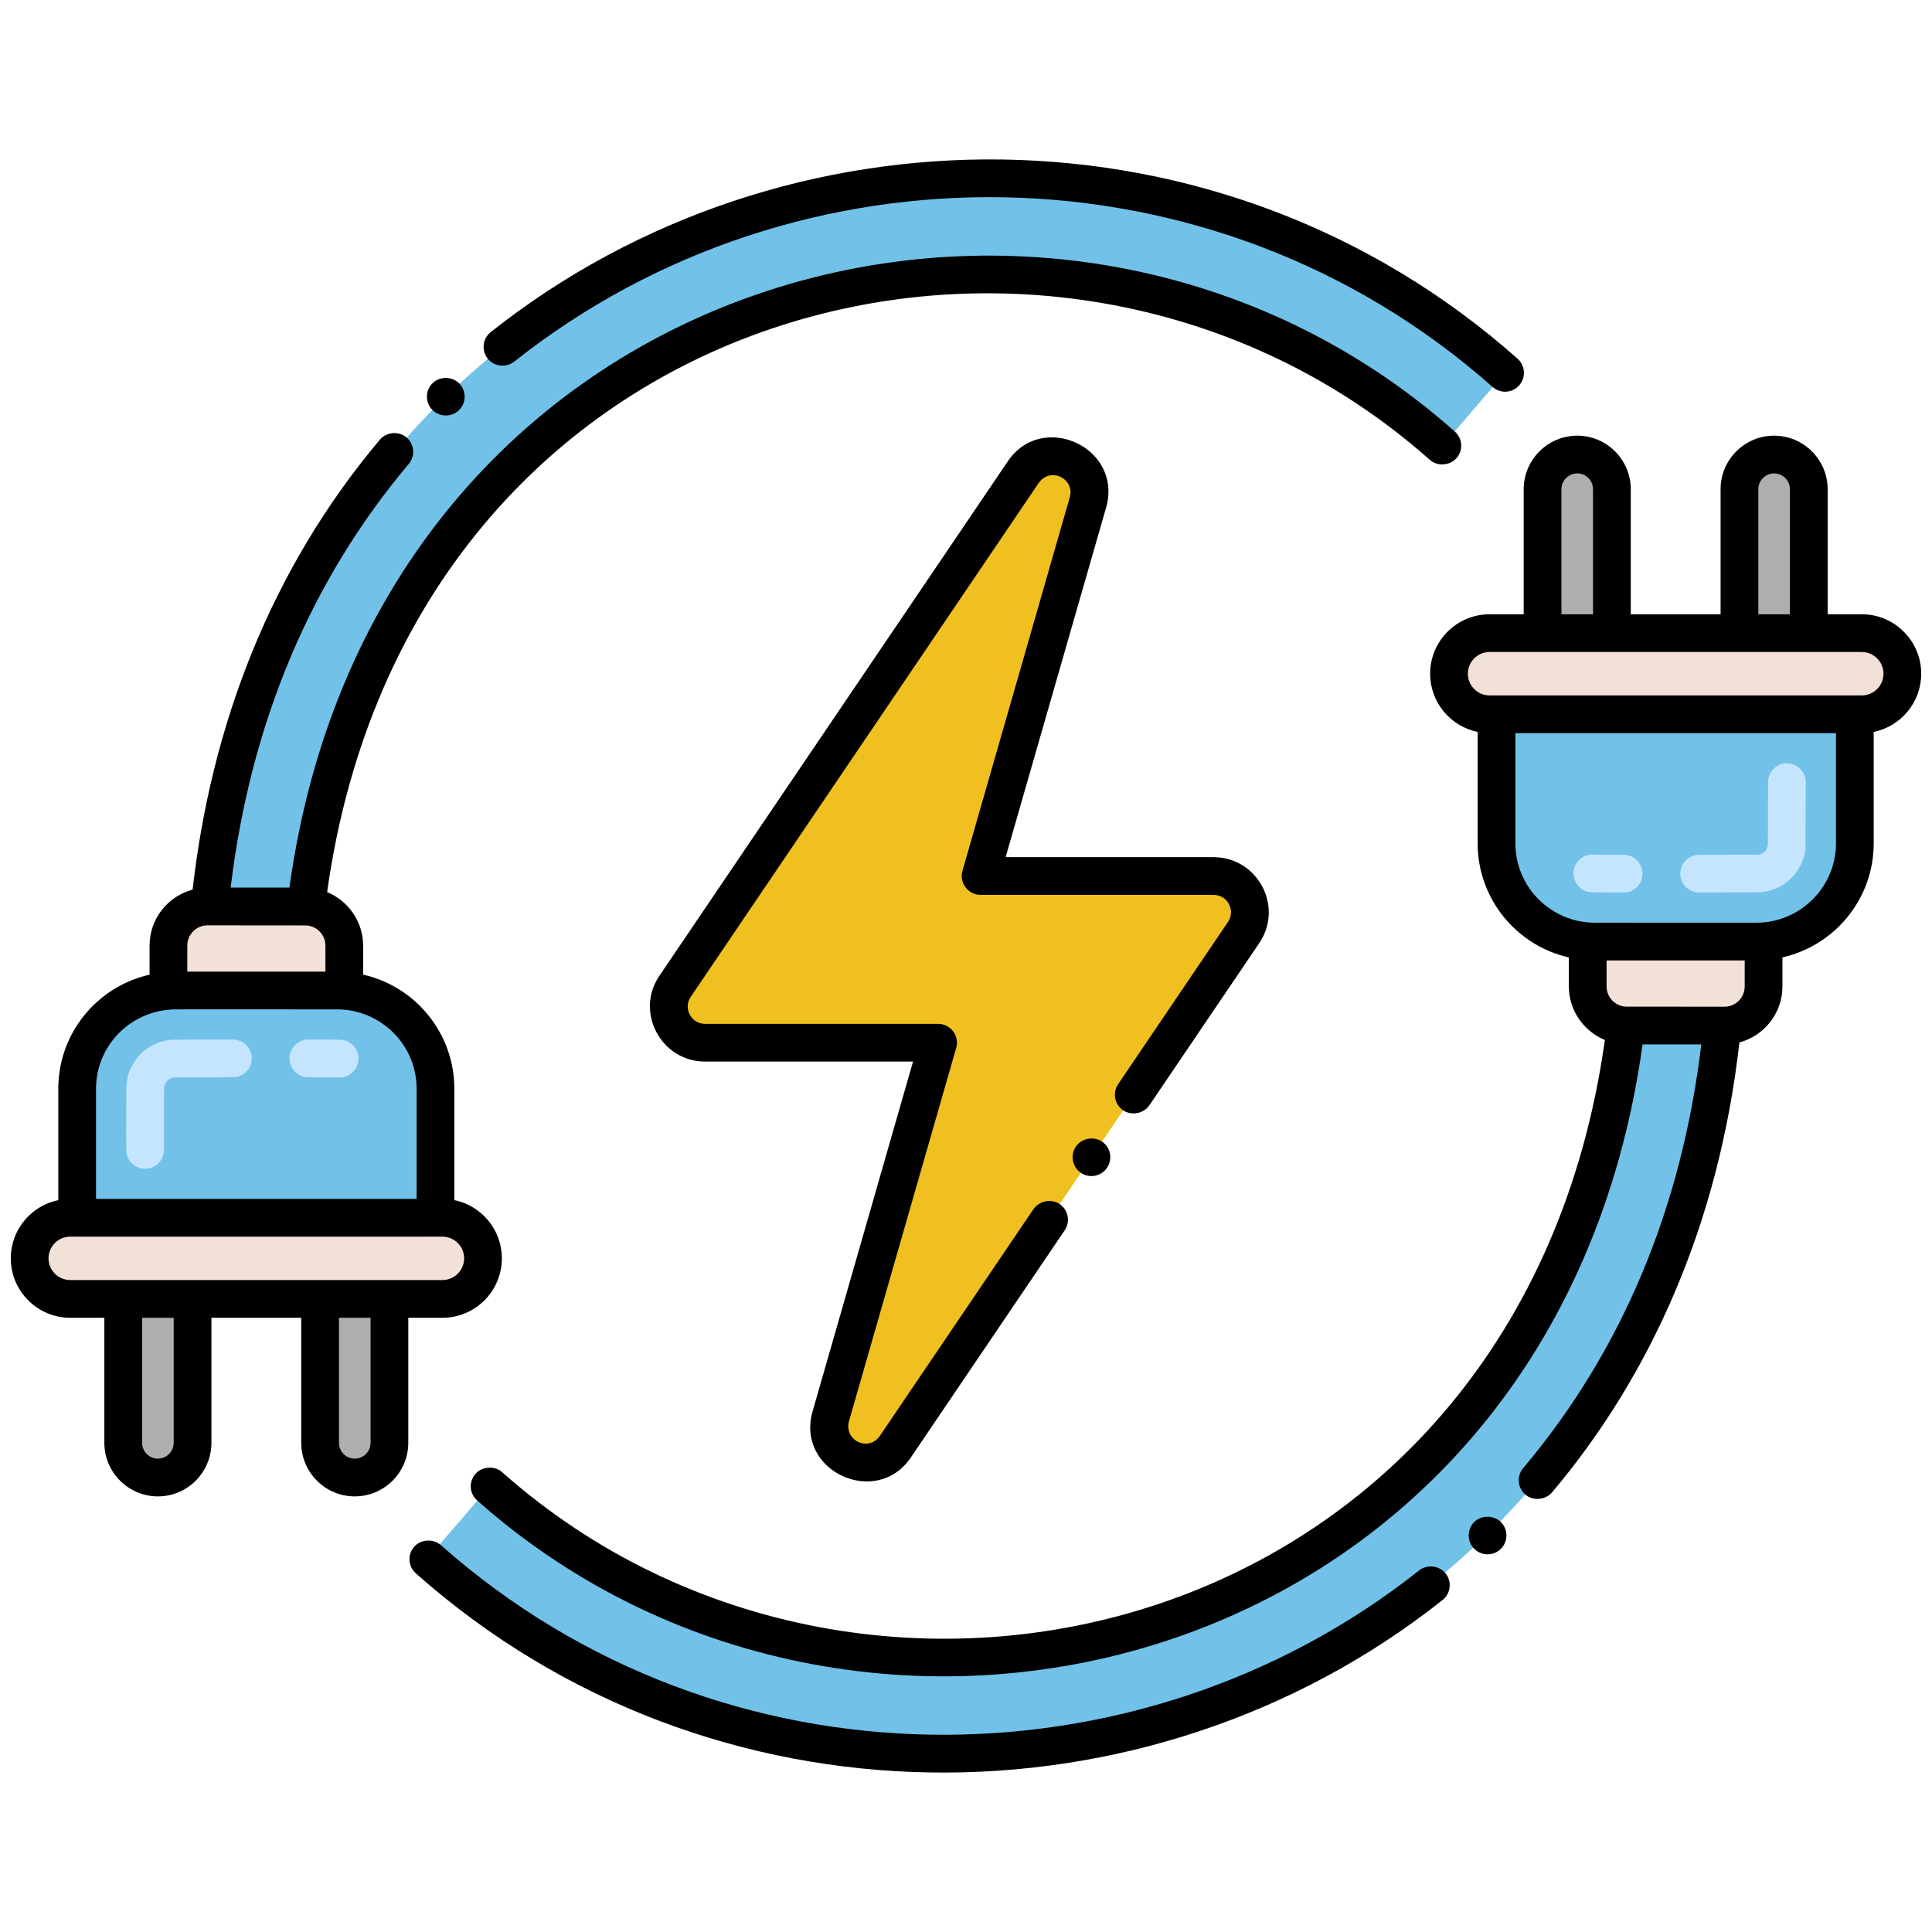 <?xml version="1.0" encoding="UTF-8"?>
<svg xmlns="http://www.w3.org/2000/svg" id="Layer_1" height="512" viewBox="0 0 256 256" width="512">
  <g>
    <g>
      <path d="m228.221 135.888c-9.09 92.48-111.91 123.707-171.65 70.717l8.31-9.66c51.14 45.42 140.65 21.424 150.57-61.057z" fill="#72c1e8"></path>
      <path d="m233.681 124.715v6c0 2.86-2.31 5.18-5.17 5.18 0 0-13 .01-13.06-.01-2.8-.05-5.07-2.35-5.07-5.17v-6c.31.03.63.05.94.05h21.43c.31 0 .63-.02.93-.05z" fill="#f2e1d6"></path>
      <path d="m230.487 64.828v19.067h9.187v-19.067c0-2.537-2.061-4.598-4.598-4.598-2.569-.001-4.589 2.102-4.589 4.598z" fill="#afafaf"></path>
      <path d="m204.397 64.828v19.067h9.187v-19.067c0-2.537-2.051-4.598-4.588-4.598-2.536-.001-4.599 2.062-4.599 4.598z" fill="#afafaf"></path>
      <path d="m245.771 94.645v17.1c0 6.83-5.3 12.51-12.09 12.97-.3.03-.62.05-.93.05h-21.43c-.31 0-.63-.02-.94-.05-6.79-.46-12.09-6.14-12.09-12.97v-17.1z" fill="#72c1e8"></path>
      <path d="m225.147 118.264c-1.38 0-2.498-1.117-2.5-2.497-.002-1.381 1.116-2.501 2.497-2.503l7.819-.024c.613-.043 1.171-.568 1.291-1.258l.021-8.34c0-1.381 1.119-2.5 2.5-2.5s2.5 1.119 2.5 2.5l-.053 8.923c-.404 3.074-2.92 5.456-5.981 5.666l-8.092.033s-.001 0-.002 0zm-10.007-.001c-.002 0-.003 0-.005 0-4.003-.009-4.192-.023-4.33-.034-1.376-.107-2.405-1.311-2.297-2.688.107-1.376 1.31-2.417 2.688-2.297h.001c.041 0 .621.012 3.948.019 1.381.003 2.498 1.125 2.495 2.505-.003 1.378-1.122 2.495-2.5 2.495z" fill="#c5e5ff"></path>
      <path d="m192 89.27c0 2.969 2.407 5.375 5.375 5.375h49.32c2.969 0 5.375-2.407 5.375-5.375 0-2.969-2.407-5.375-5.375-5.375h-49.32c-2.968 0-5.375 2.407-5.375 5.375z" fill="#f2e1d6"></path>
      <path d="m27.779 120.124c9.09-92.478 111.909-123.712 171.65-70.721l-8.31 9.66c-51.141-45.421-140.65-21.418-150.57 61.061z" fill="#72c1e8"></path>
      <path d="m22.319 131.294v-6c0-2.86 2.31-5.18 5.17-5.18.064 0 12.998-.005 13.06.01 2.8.05 5.07 2.35 5.07 5.17v6c-.31-.04-.63-.05-.94-.05h-21.43c-.32.001-.63.01-.93.05z" fill="#f2e1d6"></path>
      <path d="m25.513 191.181v-19.067h-9.187v19.067c0 2.537 2.061 4.598 4.598 4.598 2.569 0 4.589-2.102 4.589-4.598z" fill="#afafaf"></path>
      <path d="m51.603 191.181v-19.067h-9.187v19.067c0 2.537 2.051 4.598 4.588 4.598 2.536 0 4.599-2.062 4.599-4.598z" fill="#afafaf"></path>
      <path d="m10.224 161.367v-17.099c0-6.839 5.303-12.51 12.091-12.974.307-.029.624-.048.931-.048h21.437c.307 0 .624.019.931.048 6.794.464 12.091 6.141 12.091 12.974v17.099z" fill="#72c1e8"></path>
      <path d="m19.224 154.867c-1.381 0-2.5-1.119-2.5-2.5-.003-2.831-.029-8.3.054-8.929.404-3.068 2.919-5.45 5.98-5.66.111-.009.312-.024 8.093-.033h.003c1.379 0 2.499 1.117 2.5 2.497.001 1.381-1.116 2.501-2.497 2.503-5.373.006-7.57.018-7.82.024-.614.044-1.172.569-1.292 1.258-.036 1.039-.022 7.311-.021 8.34 0 1.381-1.119 2.5-2.5 2.5zm25.581-12.102c-.014-.009-.584-.012-3.95-.019-1.38-.003-2.498-1.125-2.495-2.505.003-1.379 1.122-2.495 2.5-2.495h.005c4.002.009 4.191.023 4.33.034 1.376.107 2.405 1.311 2.297 2.688-.11 1.403-1.353 2.414-2.687 2.297z" fill="#c5e5ff"></path>
      <path d="m64 166.738c0-2.969-2.407-5.375-5.375-5.375h-49.32c-2.969 0-5.375 2.407-5.375 5.375 0 2.969 2.407 5.375 5.375 5.375h49.32c2.968.001 5.375-2.406 5.375-5.375z" fill="#f2e1d6"></path>
      <path d="m246.695 81.395h-4.522v-16.567c0-3.914-3.185-7.099-7.099-7.099-3.908 0-7.088 3.185-7.088 7.099v16.566h-11.902v-16.566c0-3.914-3.18-7.099-7.088-7.099-3.914 0-7.099 3.185-7.099 7.099v16.566h-4.522c-4.342 0-7.875 3.533-7.875 7.876 0 3.802 2.708 6.982 6.295 7.715v14.755c0 7.397 5.199 13.58 12.086 15.121v3.852c0 3.182 1.982 5.936 4.772 7.089-11.129 79.422-97.339 100.591-146.112 57.272-.99-.881-2.65-.78-3.53.21-.937 1.064-.812 2.631.21 3.529l.01.011c51.904 46.078 142.908 22.728 154.418-60.432l7.782.001c-2.62 21.78-10.56 40.67-23.6 56.141-.928 1.098-.714 2.665.3 3.52 1.01.86 2.66.71 3.52-.3 13.024-15.438 22.078-35.417 24.83-59.627 3.276-.874 5.7-3.862 5.7-7.414v-3.855c6.903-1.554 12.095-7.712 12.095-15.117v-14.755c3.587-.733 6.295-3.914 6.295-7.715-.001-4.343-3.534-7.876-7.876-7.876zm-13.709-16.567c0-1.157.937-2.099 2.088-2.099 1.157 0 2.099.941 2.099 2.099v16.566h-4.187zm-26.088 0c0-1.157.941-2.099 2.099-2.099 1.151 0 2.088.941 2.088 2.099v16.566h-4.187zm24.283 65.886c0 1.478-1.197 2.68-2.67 2.68-.411 0-13.426-.01-13.015-.01-1.442-.025-2.615-1.223-2.615-2.67v-3.45h18.3zm1.573-8.451c-30.31 0-18.754-.001-21.484-.001-5.67-.017-10.475-4.637-10.475-10.52v-14.596h42.48v14.596c0 5.886-4.821 10.521-10.521 10.521zm13.941-30.117c-57.847-.005-48.084 0-49.32 0-1.585 0-2.875-1.29-2.875-2.875 0-1.586 1.29-2.876 2.875-2.876h49.32c1.585 0 2.875 1.29 2.875 2.876 0 1.584-1.29 2.875-2.875 2.875z"></path>
      <path d="m198.857 205.245c.979-.96 1.01-2.551.05-3.53-.93-.96-2.58-.99-3.54-.061-.99.961-1.01 2.551-.05 3.54 1.009 1.032 2.589.983 3.54.051z"></path>
      <path d="m191.157 212.005c1.07-.86 1.26-2.43.4-3.51-.83-1.051-2.46-1.24-3.511-.41-37.091 29.425-92.317 29.737-129.629-3.351-1-.88-2.65-.779-3.53.21-.91 1.03-.82 2.61.21 3.53 39.124 34.737 97.074 34.448 136.06 3.531z"></path>
      <path d="m13.827 174.613v16.567c0 3.914 3.184 7.099 7.098 7.099 3.909 0 7.088-3.185 7.088-7.099v-16.567h11.902v16.567c0 3.914 3.18 7.099 7.088 7.099 3.914 0 7.098-3.185 7.098-7.099v-16.567h4.522c4.342 0 7.875-3.532 7.875-7.875 0-3.802-2.707-6.982-6.295-7.715v-14.755c0-7.427-5.227-13.587-12.086-15.121v-3.853c0-3.18-1.981-5.934-4.769-7.088 11.119-79.47 97.329-100.574 146.112-57.271.98.88 2.64.78 3.521-.21.92-1.03.83-2.609-.19-3.52-.01-.011-.01-.011-.01-.011-52.277-46.412-143.033-22.171-154.428 60.42h-7.792c2.63-21.78 10.57-40.67 23.6-56.14.89-1.05.76-2.63-.3-3.52-1.01-.86-2.67-.721-3.52.3-14.48 17.188-22.347 37.856-24.819 59.626-3.278.873-5.703 3.861-5.703 7.414v3.856c-6.898 1.552-12.094 7.707-12.094 15.117v14.755c-3.588.733-6.295 3.914-6.295 7.715 0 4.343 3.533 7.875 7.875 7.875h4.522zm9.187 16.568c0 1.157-.937 2.099-2.088 2.099-1.157 0-2.098-.941-2.098-2.099v-16.567h4.187v16.567zm26.088 0c0 1.157-.941 2.099-2.098 2.099-1.151 0-2.088-.941-2.088-2.099v-16.567h4.187v16.567zm-24.283-65.887c0-1.478 1.198-2.68 2.67-2.68 0 0 13.018.011 13.024.011 1.438.03 2.607 1.226 2.607 2.669v3.45h-18.3v-3.45zm-2.274 8.489c.649-.06-.913-.037 22.139-.037 5.646 0 10.521 4.579 10.521 10.521v14.596h-42.48v-14.596c-.001-5.57 4.328-10.108 9.82-10.484zm-16.115 32.955c0-1.585 1.29-2.875 2.875-2.875h.891c.01 0 .019.003.029.003 52.041 0 48.048-.003 48.4-.003 1.585 0 2.875 1.29 2.875 2.875s-1.29 2.875-2.875 2.875c-41.963 0-.611 0-49.32 0-1.586 0-2.875-1.29-2.875-2.875z"></path>
      <path d="m64.622 47.524c.83 1.04 2.46 1.23 3.51.4 37.453-29.732 92.635-29.465 129.641 3.35 1.074.935 2.626.799 3.52-.21.926-1.028.823-2.612-.2-3.529-39.267-34.831-97.164-34.383-136.07-3.53-1.081.86-1.26 2.43-.401 3.519z"></path>
      <path d="m57.332 50.765c-.01 0-.01 0-.01.01-.987.946-1 2.54-.05 3.53 1.005 1.006 2.573.975 3.53.061 0-.011 0-.011.01-.011.99-.96 1.01-2.55.05-3.54-.929-.961-2.579-.98-3.53-.05z"></path>
    </g>
    <g>
      <path d="m129.935 116.077 14.215-49.464c1.508-5.247-5.513-8.547-8.575-4.027l-46.121 68.102c-2.158 3.187.133 7.479 3.983 7.479l30.868-.001-14.212 49.47c-1.507 5.247 5.514 8.546 8.576 4.026l46.122-68.107c2.158-3.187-.133-7.479-3.982-7.479z" fill="#f0c020"></path>
      <path d="m148.162 143.654c-.781 1.132-.478 2.713.67 3.471 1.1.75 2.72.43 3.47-.67l14.561-21.5c3.258-4.811-.18-11.351-6.061-11.38h-27.55l13.3-46.271c2.33-7.987-8.504-12.972-13.05-6.12l-46.12 68.101c-3.284 4.802.206 11.38 6.05 11.38h27.55l-13.29 46.279c-2.37 8.015 8.505 12.961 13.04 6.12l20.351-30.05c.77-1.14.47-2.7-.67-3.47-1.101-.75-2.721-.43-3.471.67l-20.35 30.04c-1.548 2.215-4.777.574-4.1-1.93l14.21-49.471c.466-1.591-.738-3.189-2.4-3.189h-30.87c-1.857 0-2.93-2.055-1.91-3.57l46.12-68.11c1.609-2.234 4.842-.465 4.101 1.94l-14.21 49.46c-.455 1.545.705 3.19 2.399 3.19h30.87c1.814 0 2.956 2.013 1.92 3.579z"></path>
      <path d="m146.021 151.264c-1.109-.75-2.729-.43-3.47.67-.77 1.141-.47 2.7.67 3.47 1.105.755 2.668.508 3.47-.67.773-1.148.47-2.704-.67-3.47z"></path>
    </g>
  </g>
</svg>
